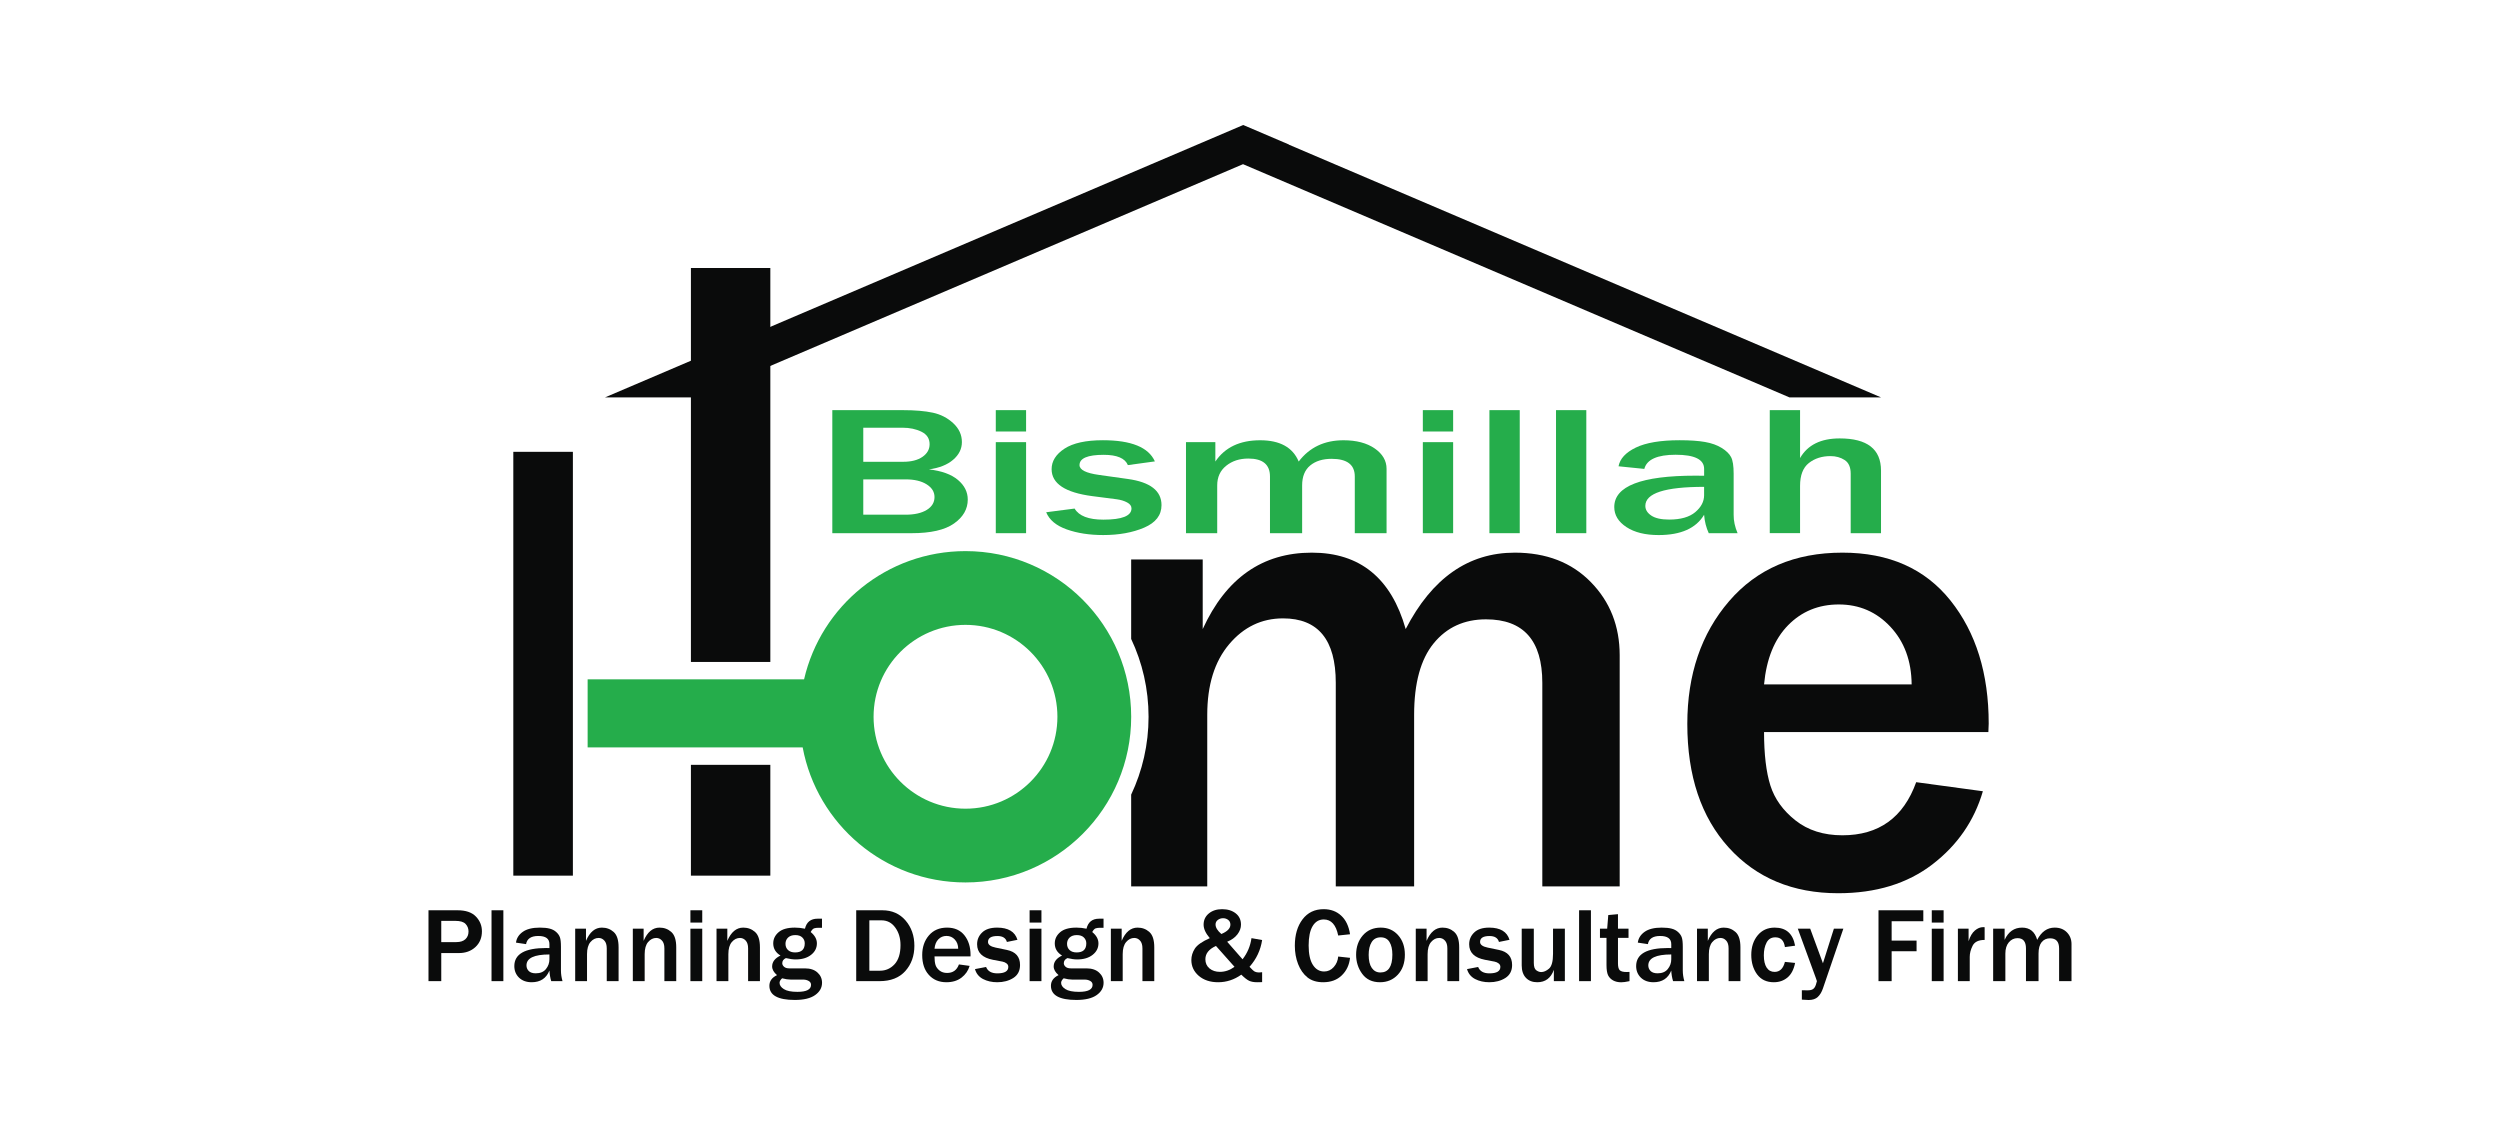 <svg xmlns="http://www.w3.org/2000/svg" width="200" height="90" viewBox="0 0 200 90" fill="none"><path d="M45.831 36.146H41.065V70.052H45.831V36.146Z" fill="#0A0B0B"></path><path d="M61.627 21.44H55.273V52.956H61.627V21.44Z" fill="#0A0B0B"></path><path d="M61.627 61.187H55.273V70.052H61.627V61.187Z" fill="#0A0B0B"></path><path d="M77.239 44.089C70.95 44.089 65.684 48.47 64.326 54.347H47.011V59.794H64.214C65.363 65.942 70.758 70.596 77.24 70.596C84.56 70.596 90.495 64.662 90.495 57.342C90.493 50.024 84.559 44.089 77.239 44.089ZM77.239 64.695C73.178 64.695 69.886 61.403 69.886 57.342C69.886 53.281 73.178 49.989 77.239 49.989C81.3 49.989 84.593 53.281 84.593 57.342C84.593 61.403 81.3 64.695 77.239 64.695Z" fill="#25AD4B"></path><path d="M127.268 46.569C125.732 44.997 123.703 44.212 121.183 44.212C117.47 44.212 114.561 46.249 112.455 50.325C111.298 46.249 108.795 44.212 104.944 44.212C100.99 44.212 98.082 46.249 96.217 50.325V44.758H90.493V51.115C91.387 53.006 91.885 55.119 91.885 57.344C91.885 59.57 91.386 61.681 90.493 63.572V70.912H96.58V57.187C96.58 54.805 97.162 52.924 98.329 51.541C99.493 50.161 100.932 49.47 102.641 49.47C105.455 49.47 106.862 51.188 106.862 54.624V70.912H113.13V57.187C113.13 54.65 113.652 52.742 114.696 51.464C115.74 50.187 117.135 49.547 118.879 49.547C121.883 49.547 123.385 51.24 123.385 54.624V70.912H129.575V52.422C129.573 50.091 128.806 48.14 127.268 46.569Z" fill="#0A0B0B"></path><path d="M159.096 57.886C159.096 53.881 158.078 50.6 156.041 48.045C154.002 45.491 151.121 44.212 147.391 44.212C143.575 44.212 140.554 45.506 138.326 48.097C136.099 50.686 134.985 53.958 134.985 57.912C134.985 62.073 136.09 65.37 138.299 67.805C140.508 70.24 143.427 71.458 147.054 71.458C150.075 71.458 152.587 70.69 154.591 69.152C156.593 67.616 157.939 65.665 158.63 63.3L153.295 62.575C152.277 65.407 150.309 66.823 147.391 66.823C145.889 66.823 144.637 66.425 143.637 65.632C142.634 64.838 141.967 63.905 141.629 62.835C141.293 61.765 141.124 60.34 141.124 58.563H159.07L159.096 57.886ZM141.124 54.753C141.314 52.716 141.951 51.14 143.04 50.026C144.129 48.913 145.483 48.357 147.105 48.357C148.745 48.357 150.122 48.953 151.235 50.144C152.348 51.335 152.915 52.873 152.932 54.753H141.124Z" fill="#0A0B0B"></path><path d="M150.479 31.79H143.152L99.442 13.134L55.731 31.79H48.404L95.778 11.571L99.442 10.007L99.459 10L103.123 11.565L103.107 11.571L150.479 31.79Z" fill="#0A0B0B"></path><path d="M66.585 42.655V32.812H72.241C73.198 32.812 73.991 32.879 74.622 33.014C75.253 33.149 75.799 33.43 76.26 33.857C76.721 34.285 76.952 34.788 76.952 35.365C76.952 35.909 76.718 36.381 76.25 36.782C75.783 37.184 75.137 37.439 74.315 37.55C75.337 37.67 76.108 37.951 76.633 38.393C77.158 38.835 77.421 39.36 77.421 39.965C77.421 40.726 77.054 41.363 76.321 41.88C75.588 42.397 74.459 42.655 72.934 42.655H66.585ZM69.062 36.943H72.252C72.905 36.943 73.42 36.811 73.8 36.547C74.179 36.283 74.368 35.946 74.368 35.537C74.368 35.085 74.152 34.752 73.72 34.539C73.288 34.325 72.78 34.217 72.199 34.217H69.062V36.943ZM69.062 41.176H72.443C73.159 41.176 73.724 41.048 74.139 40.794C74.553 40.539 74.761 40.196 74.761 39.763C74.761 39.35 74.55 39.01 74.129 38.746C73.707 38.482 73.149 38.35 72.455 38.35H69.062V41.176Z" fill="#25AD4B"></path><path d="M82.087 34.52H79.663V32.811H82.087V34.52ZM82.087 42.655H79.663V35.372H82.087V42.655Z" fill="#25AD4B"></path><path d="M83.694 40.98L85.969 40.685C86.316 41.276 87.082 41.572 88.266 41.572C89.769 41.572 90.519 41.272 90.519 40.671C90.519 40.478 90.402 40.319 90.168 40.194C89.934 40.07 89.657 39.985 89.339 39.942L87.382 39.69C85.213 39.406 84.129 38.687 84.129 37.533C84.129 36.889 84.473 36.343 85.16 35.892C85.847 35.443 86.871 35.218 88.233 35.218C90.501 35.218 91.886 35.783 92.39 36.912L90.231 37.208C90.004 36.66 89.359 36.386 88.296 36.386C87.005 36.386 86.361 36.66 86.361 37.208C86.361 37.588 86.881 37.849 87.924 37.994L90.231 38.318C92.024 38.568 92.921 39.265 92.921 40.41C92.921 41.213 92.46 41.812 91.538 42.209C90.617 42.604 89.521 42.804 88.253 42.804C87.154 42.804 86.183 42.653 85.339 42.353C84.497 42.055 83.948 41.596 83.694 40.98Z" fill="#25AD4B"></path><path d="M110.925 42.655H108.383V38.119C108.383 37.176 107.766 36.706 106.532 36.706C105.817 36.706 105.244 36.884 104.815 37.239C104.386 37.595 104.171 38.126 104.171 38.833V42.655H101.598V38.119C101.598 37.162 101.02 36.684 99.865 36.684C99.163 36.684 98.572 36.877 98.095 37.261C97.616 37.645 97.377 38.169 97.377 38.833V42.655H94.879V35.372H97.228V36.922C97.994 35.788 99.188 35.221 100.812 35.221C102.392 35.221 103.42 35.788 103.896 36.922C104.761 35.788 105.954 35.221 107.479 35.221C108.513 35.221 109.347 35.441 109.978 35.877C110.609 36.314 110.925 36.858 110.925 37.506V42.655Z" fill="#25AD4B"></path><path d="M116.251 34.52H113.827V32.811H116.251V34.52ZM116.251 42.655H113.827V35.372H116.251V42.655Z" fill="#25AD4B"></path><path d="M121.579 42.655H119.154V32.811H121.579V42.655Z" fill="#25AD4B"></path><path d="M126.905 42.655H124.481V32.811H126.905V42.655Z" fill="#25AD4B"></path><path d="M139.006 42.655H136.7C136.495 42.213 136.37 41.722 136.328 41.183C135.683 42.264 134.47 42.805 132.692 42.805C131.622 42.805 130.762 42.593 130.114 42.167C129.466 41.741 129.141 41.207 129.141 40.562C129.141 38.889 131.307 38.053 135.638 38.053C135.809 38.053 136.038 38.056 136.33 38.06V37.512C136.33 36.757 135.571 36.38 134.054 36.38C132.58 36.38 131.743 36.757 131.546 37.512L129.483 37.303C129.596 36.697 130.057 36.198 130.866 35.806C131.675 35.415 132.844 35.218 134.374 35.218C135.203 35.218 135.881 35.266 136.406 35.359C136.931 35.452 137.374 35.611 137.735 35.835C138.097 36.059 138.346 36.301 138.484 36.564C138.623 36.826 138.692 37.27 138.692 37.895V41.183C138.686 41.659 138.793 42.15 139.006 42.655ZM136.327 38.948C133.194 38.948 131.627 39.456 131.627 40.47C131.627 40.773 131.785 41.031 132.101 41.245C132.416 41.458 132.893 41.566 133.531 41.566C134.452 41.566 135.149 41.368 135.621 40.971C136.091 40.573 136.328 40.123 136.328 39.618V38.948H136.327Z" fill="#25AD4B"></path><path d="M150.479 42.655H148.055V37.888C148.055 37.373 147.894 37.011 147.572 36.802C147.249 36.593 146.872 36.488 146.44 36.488C145.753 36.488 145.175 36.673 144.707 37.043C144.239 37.413 144.005 38.024 144.005 38.875V42.653H141.581V32.81H144.005V36.646C144.608 35.597 145.664 35.073 147.174 35.073C149.379 35.073 150.481 35.931 150.481 37.648V42.655H150.479Z" fill="#25AD4B"></path><path d="M35.301 78.492H34.279V72.822H36.601C37.263 72.822 37.753 72.989 38.072 73.324C38.393 73.656 38.554 74.05 38.554 74.504C38.554 75.022 38.381 75.441 38.035 75.763C37.688 76.084 37.249 76.245 36.718 76.245H35.301V78.492ZM35.301 75.368H36.51C36.826 75.368 37.066 75.29 37.233 75.135C37.399 74.98 37.482 74.774 37.482 74.516C37.482 74.284 37.404 74.084 37.249 73.918C37.097 73.752 36.82 73.669 36.419 73.669H35.301V75.368Z" fill="#0A0B0B"></path><path d="M40.269 78.492H39.322V72.822H40.269V78.492Z" fill="#0A0B0B"></path><path d="M45.001 78.492H44.099C44.019 78.237 43.971 77.955 43.954 77.644C43.702 78.268 43.228 78.579 42.533 78.579C42.115 78.579 41.779 78.457 41.524 78.214C41.272 77.967 41.146 77.658 41.146 77.287C41.146 76.323 41.992 75.842 43.684 75.842C43.751 75.842 43.841 75.843 43.954 75.846V75.53C43.954 75.095 43.658 74.878 43.065 74.878C42.489 74.878 42.162 75.095 42.085 75.53L41.279 75.41C41.323 75.061 41.503 74.774 41.819 74.55C42.135 74.323 42.592 74.209 43.19 74.209C43.514 74.209 43.778 74.237 43.983 74.292C44.188 74.345 44.361 74.436 44.502 74.566C44.644 74.694 44.741 74.834 44.793 74.986C44.849 75.135 44.876 75.39 44.876 75.75V77.644C44.876 77.919 44.918 78.201 45.001 78.492ZM43.954 76.357C42.73 76.357 42.118 76.649 42.118 77.233C42.118 77.408 42.179 77.557 42.301 77.682C42.425 77.804 42.612 77.865 42.862 77.865C43.222 77.865 43.493 77.751 43.676 77.524C43.861 77.294 43.954 77.034 43.954 76.743V76.357Z" fill="#0A0B0B"></path><path d="M49.487 78.492H48.54V75.871C48.54 75.594 48.477 75.386 48.349 75.248C48.222 75.106 48.068 75.036 47.888 75.036C47.642 75.036 47.426 75.144 47.24 75.36C47.054 75.576 46.962 75.901 46.962 76.336V78.492H46.015V74.296H46.879V75.268C47.181 74.562 47.604 74.209 48.15 74.209C48.518 74.209 48.833 74.325 49.093 74.558C49.356 74.791 49.487 75.199 49.487 75.784V78.492Z" fill="#0A0B0B"></path><path d="M54.099 78.492H53.151V75.871C53.151 75.594 53.088 75.386 52.96 75.248C52.833 75.106 52.679 75.036 52.499 75.036C52.253 75.036 52.037 75.144 51.851 75.36C51.666 75.576 51.573 75.901 51.573 76.336V78.492H50.626V74.296H51.49V75.268C51.792 74.562 52.215 74.209 52.761 74.209C53.129 74.209 53.444 74.325 53.704 74.558C53.967 74.791 54.099 75.199 54.099 75.784V78.492Z" fill="#0A0B0B"></path><path d="M56.18 73.806H55.233V72.822H56.18V73.806ZM56.18 78.492H55.233V74.296H56.18V78.492Z" fill="#0A0B0B"></path><path d="M60.795 78.492H59.848V75.871C59.848 75.594 59.784 75.386 59.657 75.248C59.529 75.106 59.376 75.036 59.196 75.036C58.949 75.036 58.733 75.144 58.548 75.36C58.362 75.576 58.269 75.901 58.269 76.336V78.492H57.322V74.296H58.186V75.268C58.488 74.562 58.912 74.209 59.458 74.209C59.826 74.209 60.14 74.325 60.401 74.558C60.664 74.791 60.795 75.199 60.795 75.784V78.492Z" fill="#0A0B0B"></path><path d="M65.759 73.495V74.222H65.469C65.341 74.222 65.229 74.237 65.132 74.267C65.038 74.298 64.945 74.396 64.854 74.562C65.186 74.834 65.352 75.135 65.352 75.468C65.352 75.839 65.196 76.146 64.883 76.39C64.573 76.634 64.161 76.755 63.649 76.755C63.428 76.755 63.169 76.719 62.872 76.647C62.678 76.736 62.581 76.873 62.581 77.059C62.581 77.161 62.629 77.255 62.723 77.341C62.817 77.427 62.959 77.47 63.151 77.47H64.397C64.823 77.47 65.157 77.581 65.398 77.802C65.642 78.021 65.763 78.294 65.763 78.621C65.763 79.017 65.579 79.345 65.211 79.605C64.845 79.866 64.303 79.996 63.583 79.996C62.228 79.996 61.551 79.618 61.551 78.862C61.551 78.488 61.755 78.204 62.162 78.01C61.901 77.788 61.771 77.557 61.771 77.316C61.771 76.951 61.994 76.66 62.44 76.444C62.052 76.209 61.859 75.885 61.859 75.472C61.859 75.123 62.001 74.825 62.286 74.579C62.572 74.332 63.005 74.209 63.587 74.209C63.853 74.209 64.123 74.238 64.397 74.296C64.524 73.762 64.861 73.495 65.406 73.495H65.759ZM63.608 76.195C64.123 76.195 64.38 75.952 64.38 75.468C64.38 75.282 64.315 75.126 64.185 74.998C64.058 74.871 63.871 74.807 63.624 74.807C63.375 74.807 63.181 74.874 63.042 75.007C62.907 75.14 62.839 75.306 62.839 75.505C62.839 75.71 62.907 75.876 63.042 76.004C63.178 76.131 63.367 76.195 63.608 76.195ZM62.569 78.263C62.433 78.388 62.365 78.509 62.365 78.625C62.365 78.816 62.479 78.984 62.706 79.127C62.933 79.274 63.294 79.348 63.79 79.348C64.519 79.348 64.883 79.161 64.883 78.787C64.883 78.648 64.819 78.545 64.692 78.475C64.564 78.403 64.419 78.367 64.255 78.367H63.25C63.059 78.367 62.832 78.333 62.569 78.263Z" fill="#0A0B0B"></path><path d="M68.497 78.492V72.822H70.587C71.359 72.822 71.98 73.096 72.448 73.644C72.916 74.19 73.15 74.864 73.15 75.667C73.15 76.47 72.909 77.142 72.427 77.682C71.945 78.222 71.255 78.492 70.358 78.492H68.497ZM69.548 77.657H70.4C70.856 77.657 71.244 77.485 71.563 77.142C71.881 76.799 72.04 76.287 72.04 75.609C72.04 75.055 71.901 74.587 71.621 74.205C71.344 73.82 70.977 73.627 70.52 73.627H69.548V77.657Z" fill="#0A0B0B"></path><path d="M76.714 77.154L77.57 77.271C77.459 77.65 77.243 77.963 76.922 78.21C76.6 78.456 76.197 78.579 75.713 78.579C75.131 78.579 74.663 78.384 74.309 77.993C73.954 77.603 73.777 77.074 73.777 76.407C73.777 75.772 73.956 75.248 74.313 74.832C74.67 74.417 75.155 74.209 75.767 74.209C76.365 74.209 76.827 74.414 77.154 74.824C77.481 75.234 77.644 75.76 77.644 76.402L77.64 76.51H74.761C74.761 76.796 74.788 77.024 74.84 77.196C74.896 77.368 75.004 77.517 75.164 77.644C75.325 77.772 75.526 77.836 75.767 77.836C76.235 77.836 76.55 77.609 76.714 77.154ZM76.656 75.9C76.653 75.598 76.561 75.351 76.382 75.16C76.204 74.969 75.984 74.874 75.721 74.874C75.461 74.874 75.243 74.964 75.069 75.144C74.894 75.321 74.792 75.573 74.761 75.9H76.656Z" fill="#0A0B0B"></path><path d="M77.998 77.528L78.886 77.358C79.022 77.698 79.321 77.869 79.784 77.869C80.371 77.869 80.665 77.696 80.665 77.35C80.665 77.239 80.619 77.147 80.527 77.075C80.436 77.003 80.328 76.955 80.203 76.93L79.439 76.785C78.591 76.621 78.168 76.207 78.168 75.543C78.168 75.171 78.302 74.857 78.571 74.6C78.839 74.339 79.24 74.209 79.771 74.209C80.657 74.209 81.199 74.534 81.396 75.185L80.552 75.356C80.464 75.04 80.212 74.882 79.796 74.882C79.292 74.882 79.04 75.04 79.04 75.356C79.04 75.574 79.244 75.725 79.651 75.808L80.552 75.995C81.253 76.139 81.603 76.541 81.603 77.2C81.603 77.662 81.423 78.009 81.063 78.239C80.703 78.466 80.275 78.579 79.78 78.579C79.35 78.579 78.971 78.493 78.641 78.322C78.312 78.147 78.097 77.883 77.998 77.528Z" fill="#0A0B0B"></path><path d="M83.315 73.806H82.368V72.822H83.315V73.806ZM83.315 78.492H82.368V74.296H83.315V78.492Z" fill="#0A0B0B"></path><path d="M88.283 73.495V74.222H87.992C87.865 74.222 87.753 74.237 87.656 74.267C87.562 74.298 87.469 74.396 87.378 74.562C87.71 74.834 87.876 75.135 87.876 75.468C87.876 75.839 87.72 76.146 87.407 76.39C87.097 76.634 86.685 76.755 86.173 76.755C85.951 76.755 85.692 76.719 85.396 76.647C85.202 76.736 85.105 76.873 85.105 77.059C85.105 77.161 85.152 77.255 85.246 77.341C85.341 77.427 85.483 77.47 85.674 77.47H86.921C87.347 77.47 87.681 77.581 87.922 77.802C88.165 78.021 88.287 78.294 88.287 78.621C88.287 79.017 88.103 79.345 87.735 79.605C87.369 79.866 86.826 79.996 86.106 79.996C84.752 79.996 84.075 79.618 84.075 78.862C84.075 78.488 84.279 78.204 84.686 78.01C84.425 77.788 84.295 77.557 84.295 77.316C84.295 76.951 84.518 76.66 84.964 76.444C84.576 76.209 84.382 75.885 84.382 75.472C84.382 75.123 84.525 74.825 84.81 74.579C85.096 74.332 85.529 74.209 86.111 74.209C86.376 74.209 86.647 74.238 86.921 74.296C87.048 73.762 87.385 73.495 87.93 73.495H88.283ZM86.131 76.195C86.647 76.195 86.904 75.952 86.904 75.468C86.904 75.282 86.839 75.126 86.709 74.998C86.581 74.871 86.394 74.807 86.148 74.807C85.899 74.807 85.705 74.874 85.566 75.007C85.431 75.14 85.363 75.306 85.363 75.505C85.363 75.71 85.431 75.876 85.566 76.004C85.702 76.131 85.89 76.195 86.131 76.195ZM85.093 78.263C84.957 78.388 84.889 78.509 84.889 78.625C84.889 78.816 85.003 78.984 85.23 79.127C85.457 79.274 85.818 79.348 86.314 79.348C87.043 79.348 87.407 79.161 87.407 78.787C87.407 78.648 87.343 78.545 87.216 78.475C87.088 78.403 86.943 78.367 86.779 78.367H85.774C85.583 78.367 85.356 78.333 85.093 78.263Z" fill="#0A0B0B"></path><path d="M92.342 78.492H91.395V75.871C91.395 75.594 91.331 75.386 91.204 75.248C91.076 75.106 90.922 75.036 90.743 75.036C90.496 75.036 90.28 75.144 90.094 75.36C89.909 75.576 89.816 75.901 89.816 76.336V78.492H88.869V74.296H89.733V75.268C90.035 74.562 90.459 74.209 91.004 74.209C91.373 74.209 91.687 74.325 91.947 74.558C92.21 74.791 92.342 75.199 92.342 75.784V78.492Z" fill="#0A0B0B"></path><path d="M100.118 75.052L100.97 75.202C100.848 76.01 100.512 76.725 99.96 77.345C100.154 77.556 100.297 77.685 100.388 77.732C100.483 77.776 100.593 77.798 100.721 77.798C100.779 77.798 100.862 77.791 100.97 77.777V78.571L100.575 78.579C100.318 78.579 100.106 78.542 99.94 78.467C99.776 78.392 99.564 78.228 99.304 77.973C98.736 78.377 98.119 78.579 97.451 78.579C96.817 78.579 96.301 78.409 95.902 78.068C95.506 77.725 95.308 77.302 95.308 76.801C95.308 76.483 95.401 76.18 95.586 75.891C95.772 75.603 96.171 75.324 96.783 75.052C96.453 74.665 96.288 74.306 96.288 73.976C96.288 73.608 96.427 73.309 96.704 73.079C96.981 72.849 97.335 72.734 97.767 72.734C98.21 72.734 98.573 72.845 98.856 73.067C99.138 73.288 99.279 73.59 99.279 73.972C99.279 74.241 99.184 74.5 98.993 74.749C98.802 74.998 98.529 75.195 98.174 75.339L99.404 76.743C99.792 76.245 100.03 75.681 100.118 75.052ZM97.709 74.72C98.191 74.518 98.432 74.269 98.432 73.972C98.432 73.812 98.374 73.686 98.257 73.594C98.141 73.503 98.004 73.457 97.846 73.457C97.685 73.457 97.544 73.504 97.422 73.598C97.303 73.69 97.244 73.81 97.244 73.96C97.244 74.204 97.399 74.457 97.709 74.72ZM97.277 75.675C96.712 75.93 96.43 76.285 96.43 76.739C96.43 77.043 96.539 77.289 96.758 77.474C96.979 77.657 97.258 77.748 97.593 77.748C98.005 77.748 98.394 77.614 98.76 77.345L97.277 75.675Z" fill="#0A0B0B"></path><path d="M107.056 76.523L108.003 76.627C107.942 77.195 107.722 77.662 107.342 78.031C106.966 78.396 106.47 78.579 105.855 78.579C105.337 78.579 104.916 78.449 104.592 78.189C104.271 77.928 104.023 77.575 103.849 77.129C103.674 76.683 103.587 76.192 103.587 75.655C103.587 74.791 103.792 74.089 104.202 73.549C104.612 73.006 105.175 72.734 105.893 72.734C106.455 72.734 106.923 72.907 107.297 73.254C107.671 73.6 107.906 74.096 108.003 74.741L107.056 74.841C106.881 73.985 106.496 73.557 105.901 73.557C105.519 73.557 105.221 73.736 105.008 74.093C104.797 74.447 104.692 74.962 104.692 75.638C104.692 76.325 104.806 76.844 105.033 77.196C105.26 77.545 105.56 77.719 105.934 77.719C106.233 77.719 106.488 77.602 106.699 77.366C106.909 77.131 107.028 76.85 107.056 76.523Z" fill="#0A0B0B"></path><path d="M110.4 78.579C109.78 78.579 109.306 78.356 108.979 77.91C108.652 77.465 108.489 76.954 108.489 76.377C108.489 75.757 108.669 75.241 109.029 74.828C109.392 74.415 109.87 74.209 110.462 74.209C111.024 74.209 111.486 74.41 111.846 74.811C112.208 75.213 112.39 75.735 112.39 76.377C112.39 77.039 112.201 77.573 111.825 77.977C111.451 78.378 110.976 78.579 110.4 78.579ZM110.433 77.798C111.07 77.798 111.389 77.323 111.389 76.373C111.389 75.944 111.312 75.606 111.16 75.36C111.008 75.111 110.774 74.986 110.458 74.986C110.131 74.986 109.889 75.115 109.731 75.372C109.573 75.627 109.494 75.966 109.494 76.39C109.494 76.847 109.577 77.196 109.744 77.437C109.913 77.678 110.142 77.798 110.433 77.798Z" fill="#0A0B0B"></path><path d="M116.735 78.492H115.788V75.871C115.788 75.594 115.724 75.386 115.597 75.248C115.469 75.106 115.316 75.036 115.136 75.036C114.889 75.036 114.673 75.144 114.488 75.36C114.302 75.576 114.209 75.901 114.209 76.336V78.492H113.262V74.296H114.126V75.268C114.428 74.562 114.852 74.209 115.397 74.209C115.766 74.209 116.08 74.325 116.34 74.558C116.603 74.791 116.735 75.199 116.735 75.784V78.492Z" fill="#0A0B0B"></path><path d="M117.362 77.528L118.251 77.358C118.387 77.698 118.686 77.869 119.149 77.869C119.736 77.869 120.029 77.696 120.029 77.35C120.029 77.239 119.984 77.147 119.892 77.075C119.801 77.003 119.693 76.955 119.568 76.93L118.804 76.785C117.956 76.621 117.533 76.207 117.533 75.543C117.533 75.171 117.667 74.857 117.936 74.6C118.204 74.339 118.604 74.209 119.136 74.209C120.022 74.209 120.564 74.534 120.76 75.185L119.917 75.356C119.829 75.04 119.576 74.882 119.161 74.882C118.657 74.882 118.405 75.04 118.405 75.356C118.405 75.574 118.609 75.725 119.016 75.808L119.917 75.995C120.618 76.139 120.968 76.541 120.968 77.2C120.968 77.662 120.788 78.009 120.428 78.239C120.068 78.466 119.64 78.579 119.144 78.579C118.715 78.579 118.336 78.493 118.006 78.322C117.677 78.147 117.462 77.883 117.362 77.528Z" fill="#0A0B0B"></path><path d="M125.189 78.492H124.308V77.586C124.07 78.248 123.628 78.579 122.983 78.579C122.601 78.579 122.297 78.462 122.073 78.226C121.849 77.988 121.737 77.657 121.737 77.233V74.296H122.705V77.03C122.705 77.332 122.771 77.53 122.904 77.624C123.037 77.718 123.167 77.765 123.294 77.765C123.499 77.765 123.708 77.674 123.922 77.491C124.135 77.305 124.242 76.912 124.242 76.311V74.296H125.189V78.492Z" fill="#0A0B0B"></path><path d="M127.274 78.492H126.327V72.822H127.274V78.492Z" fill="#0A0B0B"></path><path d="M130.361 77.752V78.492C130.078 78.553 129.859 78.583 129.704 78.583C129.45 78.583 129.231 78.534 129.048 78.434C128.865 78.331 128.731 78.193 128.645 78.018C128.562 77.841 128.52 77.57 128.52 77.204V75.031H127.997V74.296H128.574L128.662 73.204L129.438 73.133V74.296H130.282V75.031H129.438V77.079C129.438 77.343 129.486 77.523 129.58 77.62C129.677 77.714 129.858 77.761 130.124 77.761C130.199 77.761 130.278 77.758 130.361 77.752Z" fill="#0A0B0B"></path><path d="M134.747 78.492H133.846C133.766 78.237 133.717 77.955 133.701 77.644C133.449 78.268 132.975 78.579 132.28 78.579C131.862 78.579 131.525 78.457 131.27 78.214C131.018 77.967 130.892 77.658 130.892 77.287C130.892 76.323 131.738 75.842 133.431 75.842C133.497 75.842 133.587 75.843 133.701 75.846V75.53C133.701 75.095 133.404 74.878 132.812 74.878C132.236 74.878 131.909 75.095 131.831 75.53L131.025 75.41C131.07 75.061 131.25 74.774 131.565 74.55C131.881 74.323 132.338 74.209 132.936 74.209C133.26 74.209 133.525 74.237 133.73 74.292C133.935 74.345 134.108 74.436 134.249 74.566C134.39 74.694 134.487 74.834 134.54 74.986C134.595 75.135 134.623 75.39 134.623 75.75V77.644C134.623 77.919 134.664 78.201 134.747 78.492ZM133.701 76.357C132.477 76.357 131.864 76.649 131.864 77.233C131.864 77.408 131.925 77.557 132.047 77.682C132.172 77.804 132.359 77.865 132.608 77.865C132.968 77.865 133.24 77.751 133.422 77.524C133.608 77.294 133.701 77.034 133.701 76.743V76.357Z" fill="#0A0B0B"></path><path d="M139.234 78.492H138.287V75.871C138.287 75.594 138.223 75.386 138.096 75.248C137.968 75.106 137.815 75.036 137.635 75.036C137.388 75.036 137.172 75.144 136.987 75.36C136.801 75.576 136.708 75.901 136.708 76.336V78.492H135.761V74.296H136.625V75.268C136.927 74.562 137.351 74.209 137.896 74.209C138.265 74.209 138.579 74.325 138.839 74.558C139.102 74.791 139.234 75.199 139.234 75.784V78.492Z" fill="#0A0B0B"></path><path d="M142.794 76.951L143.608 77.034C143.503 77.56 143.3 77.949 142.998 78.201C142.696 78.453 142.332 78.579 141.905 78.579C141.326 78.579 140.88 78.369 140.567 77.948C140.257 77.524 140.102 77.006 140.102 76.394C140.102 75.763 140.273 75.241 140.613 74.828C140.954 74.415 141.408 74.209 141.976 74.209C142.89 74.209 143.434 74.691 143.608 75.655L142.794 75.767C142.722 75.246 142.466 74.986 142.026 74.986C141.704 74.986 141.47 75.127 141.324 75.41C141.179 75.689 141.107 76.028 141.107 76.427C141.107 76.851 141.182 77.178 141.332 77.408C141.484 77.638 141.696 77.752 141.967 77.752C142.383 77.752 142.658 77.485 142.794 76.951Z" fill="#0A0B0B"></path><path d="M147.468 74.296L145.835 79.073C145.735 79.367 145.598 79.594 145.424 79.755C145.252 79.918 145.008 80 144.693 80C144.568 80 144.387 79.99 144.148 79.971V79.219L144.601 79.227C144.801 79.227 144.947 79.194 145.041 79.127C145.138 79.064 145.215 78.949 145.27 78.783C145.325 78.617 145.353 78.52 145.353 78.492C145.353 78.475 145.324 78.389 145.266 78.234L143.824 74.296H144.817L145.835 77.063L146.711 74.296H147.468Z" fill="#0A0B0B"></path><path d="M151.331 78.492H150.28V72.822H153.865V73.698H151.331V75.248H153.325V76.099H151.331V78.492Z" fill="#0A0B0B"></path><path d="M155.489 73.806H154.542V72.822H155.489V73.806ZM155.489 78.492H154.542V74.296H155.489V78.492Z" fill="#0A0B0B"></path><path d="M157.579 78.492H156.632V74.296H157.487V75.297C157.609 74.907 157.777 74.622 157.99 74.442C158.203 74.262 158.422 74.172 158.646 74.172C158.677 74.172 158.718 74.173 158.771 74.176V75.194C158.289 75.194 157.969 75.347 157.811 75.655C157.656 75.962 157.579 76.26 157.579 76.548V78.492Z" fill="#0A0B0B"></path><path d="M165.721 78.492H164.728V75.879C164.728 75.336 164.487 75.065 164.005 75.065C163.726 75.065 163.501 75.167 163.332 75.372C163.166 75.577 163.083 75.883 163.083 76.29V78.492H162.078V75.879C162.078 75.328 161.852 75.052 161.401 75.052C161.126 75.052 160.895 75.163 160.707 75.385C160.521 75.606 160.429 75.908 160.429 76.29V78.492H159.452V74.296H160.37V75.189C160.669 74.536 161.136 74.209 161.77 74.209C162.388 74.209 162.789 74.536 162.975 75.189C163.313 74.536 163.78 74.209 164.375 74.209C164.779 74.209 165.105 74.335 165.351 74.587C165.598 74.839 165.721 75.152 165.721 75.526V78.492Z" fill="#0A0B0B"></path></svg>